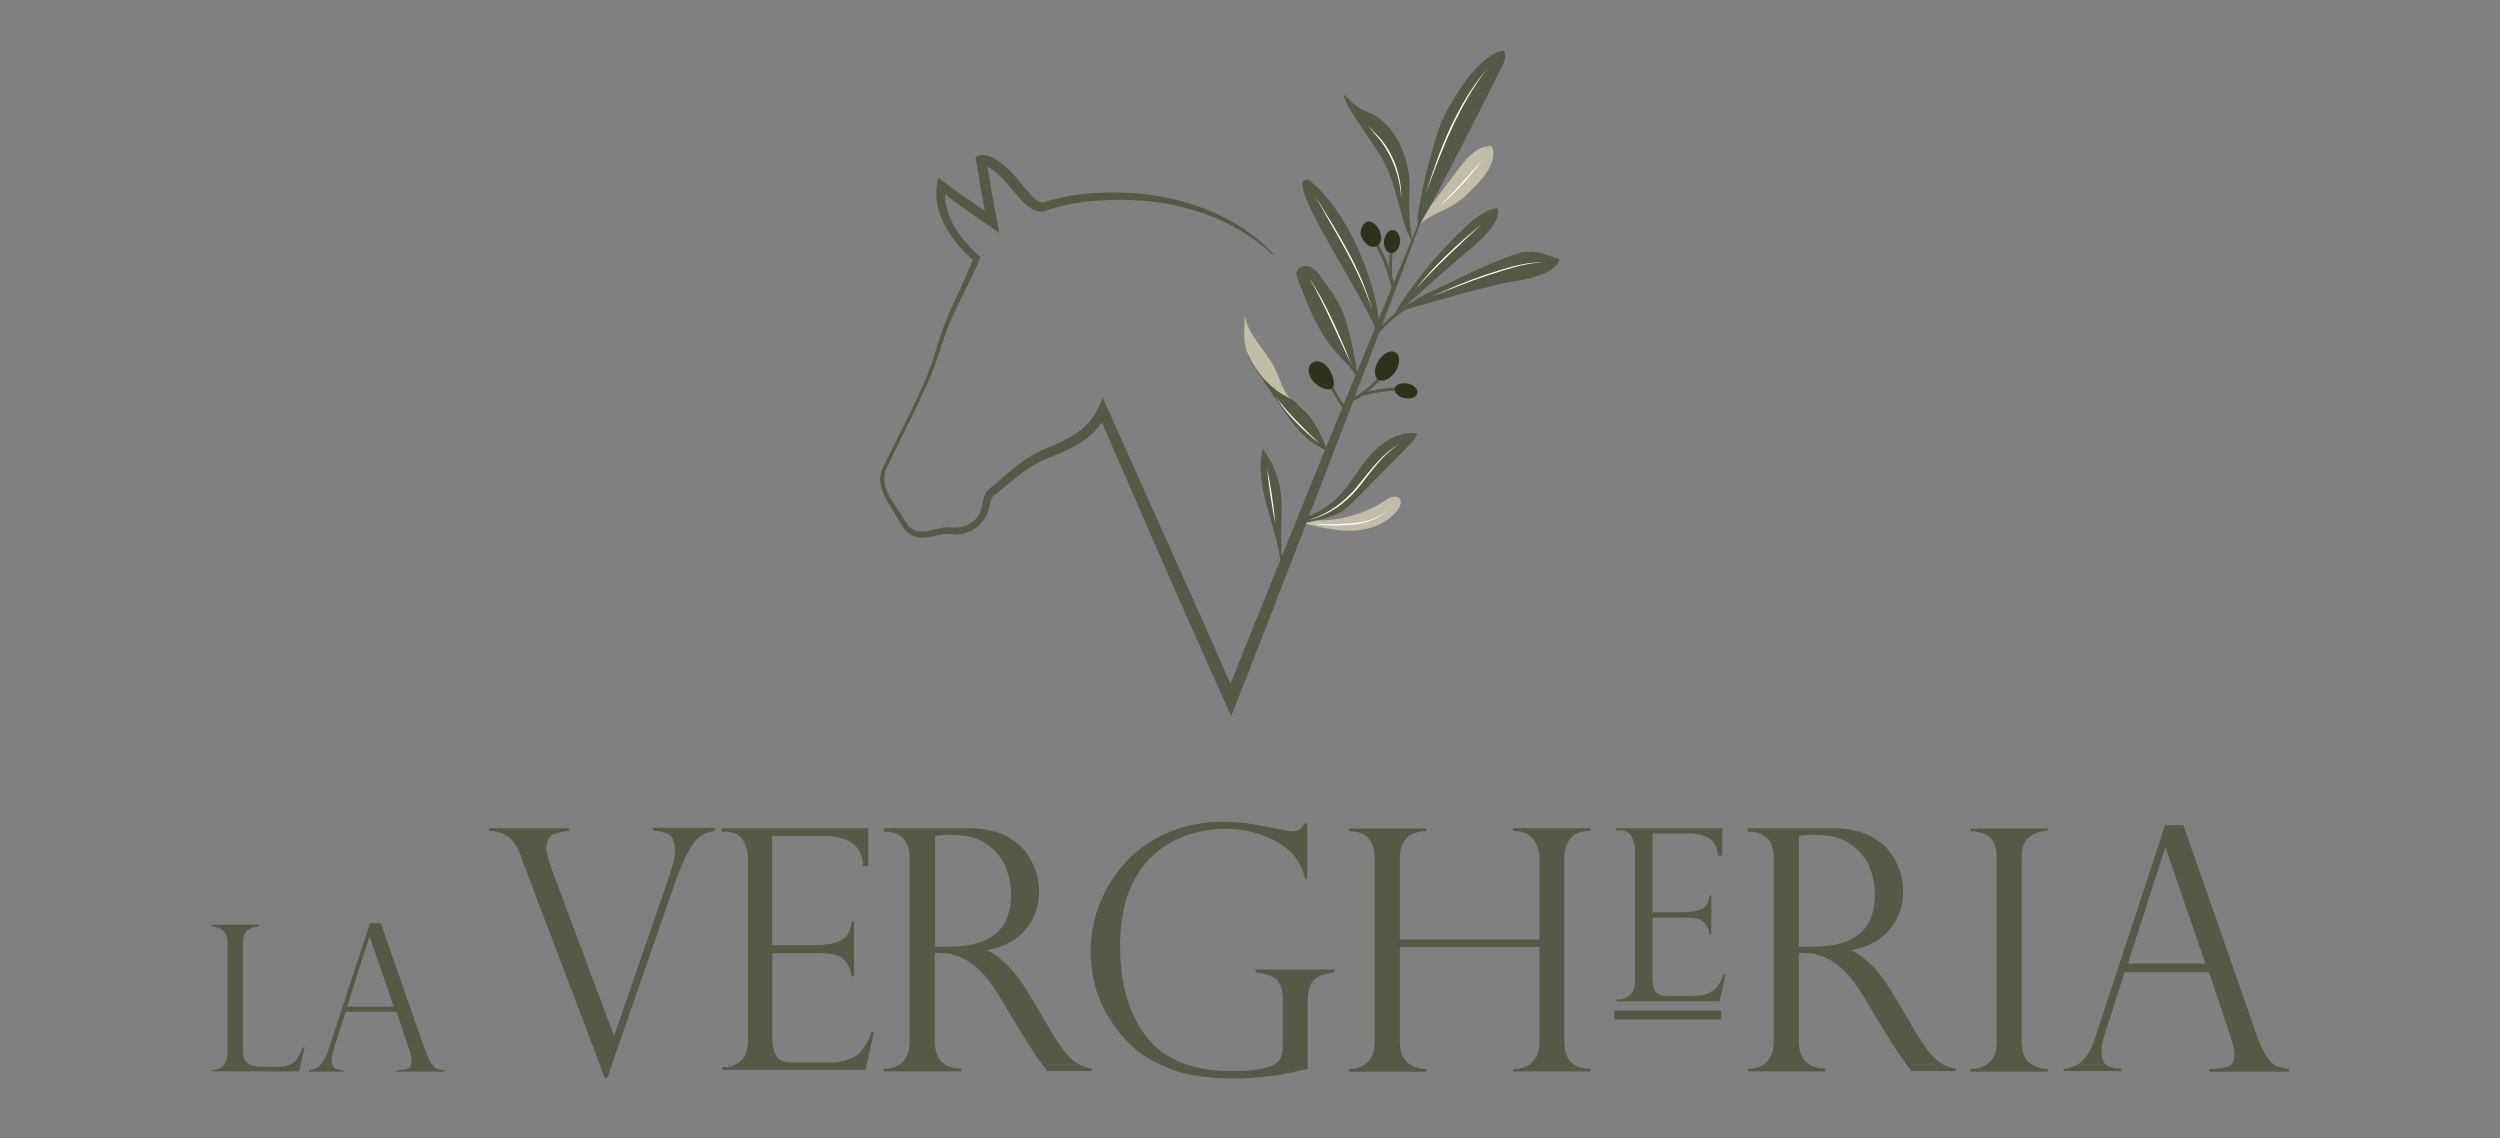 <?xml version="1.0" encoding="UTF-8"?> <svg xmlns="http://www.w3.org/2000/svg" xmlns:xlink="http://www.w3.org/1999/xlink" version="1.1" id="Livello_1" x="0px" y="0px" viewBox="0 0 841.9 383.4" style="enable-background:new 0 0 841.9 383.4;" xml:space="preserve"><rect x="0" y="0" width="841.9" height="383.4" fill="#808080" stroke="none"/> <style type="text/css"> .st0{fill:#565946;} .st1{fill:#C2BDA8;} .st2{fill:#FFFFFF;} .st3{fill:#2E311C;} </style> <g> <g> <path class="st0" d="M71.4,360.3H72c1.2,0,2.3-0.5,3.2-1.4c0.9-1,1.4-2.3,1.4-4v-37.3c0-2.1-0.5-3.5-1.6-4.3 c-1-0.8-2.3-1.2-3.7-1.3v-0.6h15.8v0.6c-1.4,0-2.6,0.5-3.7,1.2c-1.1,0.8-1.6,2.2-1.6,4.3v36.1c0,2.1,0.5,3.6,1.6,4.5 c1.1,0.8,2.8,1.2,5.3,1.2H93c1.9,0,3.3-0.2,4.4-0.7c1.1-0.4,2-1.1,2.6-2c0.6-0.9,1.3-2.2,2-3.9h0.6l-1.9,8.1H71.4V360.3z"></path> <path class="st0" d="M128.2,310.8l14.8,42.4c0.8,2.2,1.5,3.8,2.2,4.8c0.7,1,1.4,1.6,2,1.9c0.6,0.3,1.4,0.4,2.4,0.5v0.5h-16.1v-0.5 c1.7,0,2.9-0.2,3.8-0.5c0.9-0.3,1.3-1.2,1.3-2.6c0-0.8-0.2-1.8-0.6-3.1c-0.1-0.2-0.1-0.3-0.1-0.4l-4.4-13.1h-17.1l-3.9,12.2 c-0.5,1.7-0.8,3-0.8,4c0,1.4,0.3,2.3,1,2.8c0.7,0.5,1.7,0.7,3,0.7v0.5H104v-0.5c1.7-0.2,3-0.8,4-1.9c1-1.1,1.9-2.8,2.6-5l14-42.6 H128.2z M116.9,339h15.7l-8.1-23.5h-0.1L116.9,339z"></path> <path class="st0" d="M240.7,278.9v0.9c-2.1,0.3-3.8,1-5.2,2.1c-1.4,1.1-2.5,2.6-3.5,4.5c-1,1.8-2.1,4.3-3.3,7.3 c-0.2,0.2-0.4,0.6-0.6,1.3L204.5,363h-0.8l-27.9-73.5c0-0.1-0.1-0.4-0.2-0.7c-1.1-3.2-2.5-5.5-4.3-6.9c-1.8-1.4-4-2.1-6.6-2.1 v-0.9h26.9v0.9c-2.3,0.2-4.1,0.7-5.5,1.3c-1.4,0.7-2.1,2.3-2.1,4.8c0,0.7,0.3,2,0.9,4.1c0.1,0.2,0.1,0.4,0.2,0.6 c0.1,0.2,0.1,0.4,0.1,0.5l21.5,57.5h0.2l18.5-53.6c1.3-3.7,1.9-6.4,1.9-8.3c0-2.9-0.6-4.8-1.9-5.6c-1.2-0.8-3.1-1.2-5.5-1.4v-0.9 H240.7z"></path> <path class="st0" d="M243.1,279.8v-0.9h49.3v12.8h-1.8c0-6.8-4.6-10.2-13.7-10.2h-16.9v36.8h14.9c2.9,0,5.6-0.5,7.9-1.4 c2.3-1,3.6-3.1,4-6.5h0.8v18.4h-0.8c-0.3-2.1-1-3.7-1.9-4.8c-0.9-1.1-1.8-1.9-2.7-2.2c-0.9-0.4-1.7-0.5-2.4-0.5 c-1.3-0.2-2.7-0.3-4.1-0.3h-15.6v28.8c0,2.2,0.4,4,1.2,5.6c0.8,1.6,2.7,2.4,5.8,2.4h12.1c2.9,0,5.3-0.4,7.2-1.3 c1.9-0.8,3.4-2,4.4-3.5c1.1-1.5,2-3.3,2.7-5.4h0.8l-2.8,12.7h-48.3v-0.9h1.1c1.7,0,3.4-0.7,5.1-2.1s2.5-3.7,2.5-6.8v-61.1 c0-2.5-0.6-4.7-1.7-6.5c-1.1-1.8-3.1-2.8-5.9-2.8H243.1z"></path> <path class="st0" d="M298.8,280.1h-1.1v-1.2H326c4.6,0,8.4,0.7,11.6,2.1c3.2,1.4,5.6,3.2,7.4,5.4c1.8,2.2,3,4.5,3.8,6.9 c0.8,2.4,1.1,4.8,1.1,7.1c0,3-0.6,5.8-1.9,8.5c-1.2,2.7-3.2,5.1-5.7,7c-2.6,2-5.8,3.3-9.7,4v0.2c4.9,2.4,9.4,7.1,13.6,14.1 l7.4,12.5c3.3,5.6,6,9.1,8,10.6c2,1.5,4,2.3,6,2.5v0.9h-14.9c-0.6-0.8-1.2-1.6-1.8-2.4c-0.6-0.8-1.2-1.6-1.8-2.4 c-0.4-0.6-0.9-1.4-1.6-2.5c-0.7-1.1-1.2-1.8-1.3-1.9l-9.8-16.2c-2-3.3-4-6-6-8c-2.1-2.1-4-3.5-5.8-4.4c-1.8-0.9-3.4-1.4-4.8-1.7 c-1.4-0.2-3.1-0.3-5-0.3v30c0,5.8,3,8.8,8.9,9v0.9h-26.1V360c1.6-0.1,3.1-0.4,4.3-0.9c1.3-0.5,2.3-1.5,3.1-2.8 c0.8-1.3,1.3-3.1,1.3-5.3v-62c0-3.3-0.8-5.6-2.4-6.9C302.4,280.7,300.7,280.1,298.8,280.1z M314.9,318.8h4.7c4.9,0,8.9-0.7,12-2.1 c3.1-1.4,5.4-3.4,6.8-6c1.4-2.6,2.1-5.8,2.1-9.6c0-3.2-0.6-6.2-1.9-9.3c-1.3-3-3.4-5.6-6.4-7.6c-3-2.1-7.1-3.1-12.2-3.1 c-2.1,0-3.8,0.2-5.1,0.5V318.8z"></path> <path class="st0" d="M440.4,295.9h-0.9c-1.2-5.3-4.3-9.5-9.5-12.4c-5.1-2.9-11-4.4-17.5-4.4c-3.4,0-7.1,0.5-11,1.6 c-3.9,1.1-7.7,3-11.4,5.8c-3.7,2.8-6.8,6.8-9.2,12.1c-2.4,5.3-3.7,11.9-3.7,20c0,12.8,3,23,8.9,30.6c6,7.6,15.5,11.5,28.7,11.5 c5.2,0,9-0.4,11.5-1.1c2.4-0.7,4-1.7,4.7-2.9c0.7-1.2,1-2.9,1-4.9v-15c0-3.6-0.8-5.9-2.3-7.1c-1.5-1.2-3.8-1.9-6.9-2.3v-0.9h26.7 v0.9c-2.4,0.3-4.3,0.8-5.7,1.6c-1.3,0.8-2.2,1.8-2.7,3.1c-0.4,1.3-0.7,2.9-0.7,5v22.8c-8.2,2.2-16.6,3.3-25.3,3.3 c-4.5,0-8.9-0.4-13.3-1.1c-4.4-0.7-8.9-2.4-13.7-4.9s-8.9-6.3-12.6-11.4c-5.5-7.5-8.2-16-8.2-25.5c0-5.5,1-10.9,3.1-16.1 c2.1-5.2,5-9.9,8.9-14.1c3.9-4.1,8.6-7.4,14.2-9.8c5.6-2.4,11.8-3.6,18.6-3.6c2.6,0,5.2,0.2,7.7,0.5c2.5,0.4,6.3,1.1,11.3,2.1 c2,0.4,3.4,0.7,4.2,0.7c1.8,0,3.2-0.9,4-2.7h0.9V295.9z"></path> <path class="st0" d="M518.4,316.4V289c0-2.7-0.7-4.9-2.2-6.6c-1.4-1.7-3.7-2.6-6.7-2.6v-0.9h26.1v0.9c-3,0-5.3,0.8-6.7,2.5 c-1.4,1.7-2.1,3.9-2.1,6.6v62c0,6,2.9,9,8.8,9v0.9h-26.1V360c2.8,0,5-0.7,6.5-2.3c1.6-1.5,2.4-3.7,2.4-6.6v-32.2h-47V351 c0,2.9,0.8,5.1,2.4,6.6c1.6,1.6,3.8,2.4,6.5,2.4v0.9h-26.1V360c2.8,0,5-0.8,6.5-2.4c1.5-1.6,2.2-3.8,2.2-6.6v-62 c0-6.1-2.9-9.1-8.7-9.1v-0.9h26.1v0.9c-3.1,0-5.3,0.8-6.8,2.5c-1.4,1.7-2.1,3.9-2.1,6.6v27.4H518.4z"></path> <path class="st0" d="M544.2,279.6v-0.7H580v9.2h-1.6c0-4.9-3.3-7.4-9.8-7.4h-12.1v26.5h10.7c2.1,0,4-0.3,5.7-1s2.6-2.3,2.8-4.7 h0.6v13.2h-0.6c-0.2-1.5-0.7-2.7-1.3-3.5c-0.7-0.8-1.3-1.3-2-1.6c-0.6-0.3-1.2-0.4-1.7-0.4c-0.9-0.2-1.9-0.2-3-0.2h-11.2v20.7 c0,1.6,0.3,2.9,0.9,4c0.6,1.1,2,1.7,4.1,1.7h8.7c2.1,0,3.8-0.3,5.1-0.9s2.4-1.4,3.2-2.5c0.8-1.1,1.4-2.4,2-3.9h0.6l-2,9.1h-34.7 v-0.6h0.8c1.2,0,2.5-0.5,3.6-1.5c1.2-1,1.8-2.6,1.8-4.9v-43.9c0-1.8-0.4-3.3-1.2-4.7c-0.8-1.3-2.2-2-4.2-2H544.2z"></path> <path class="st0" d="M589.7,280.1h-1.1v-1.2H617c4.6,0,8.4,0.7,11.6,2.1c3.2,1.4,5.6,3.2,7.4,5.4c1.8,2.2,3,4.5,3.8,6.9 c0.8,2.4,1.1,4.8,1.1,7.1c0,3-0.6,5.8-1.9,8.5c-1.2,2.7-3.2,5.1-5.7,7c-2.6,2-5.8,3.3-9.7,4v0.2c4.9,2.4,9.4,7.1,13.6,14.1 l7.4,12.5c3.3,5.6,6,9.1,8,10.6c2,1.5,4,2.3,6,2.5v0.9h-14.9c-0.6-0.8-1.2-1.6-1.8-2.4c-0.6-0.8-1.2-1.6-1.8-2.4 c-0.4-0.6-0.9-1.4-1.6-2.5c-0.7-1.1-1.2-1.8-1.3-1.9l-9.8-16.2c-2-3.3-4-6-6-8c-2.1-2.1-4-3.5-5.8-4.4c-1.8-0.9-3.4-1.4-4.8-1.7 c-1.4-0.2-3.1-0.3-5-0.3v30c0,5.8,3,8.8,8.9,9v0.9h-26.1V360c1.6-0.1,3.1-0.4,4.3-0.9c1.3-0.5,2.3-1.5,3.1-2.8 c0.8-1.3,1.3-3.1,1.3-5.3v-62c0-3.3-0.8-5.6-2.4-6.9C593.3,280.7,591.6,280.1,589.7,280.1z M605.8,318.8h4.7c4.9,0,8.9-0.7,12-2.1 c3.1-1.4,5.4-3.4,6.8-6c1.4-2.6,2.1-5.8,2.1-9.6c0-3.2-0.6-6.2-1.9-9.3c-1.3-3-3.4-5.6-6.4-7.6c-3-2.1-7.1-3.1-12.2-3.1 c-2.1,0-3.8,0.2-5.1,0.5V318.8z"></path> <path class="st0" d="M689.6,278.9v0.9c-2.4,0-4.5,0.7-6.2,2.1c-1.7,1.4-2.6,3.6-2.6,6.8V351c0,3.2,0.9,5.4,2.7,6.9 c1.8,1.4,3.8,2.1,6.1,2.1v0.9h-26V360c2.4,0,4.4-0.7,6.2-2.1c1.7-1.4,2.6-3.7,2.6-6.9v-62.2c0-3.4-0.9-5.8-2.6-7 c-1.7-1.3-3.8-1.9-6.2-1.9v-0.9H689.6z"></path> <path class="st0" d="M735.3,277.9l24.5,70.2c1.3,3.6,2.5,6.3,3.7,7.9c1.1,1.6,2.3,2.7,3.3,3.1c1.1,0.4,2.4,0.7,4,0.9v0.9h-26.8 V360c2.7,0,4.9-0.3,6.3-0.8s2.2-1.9,2.2-4.2c0-1.3-0.4-2.9-1.1-5.1c-0.2-0.3-0.2-0.5-0.2-0.7l-7.3-21.8h-28.4l-6.5,20.1 c-0.9,2.7-1.3,4.9-1.3,6.6c0,2.3,0.6,3.8,1.7,4.6c1.1,0.8,2.8,1.1,4.9,1.1v0.9h-19.3V360c2.7-0.3,4.9-1.3,6.6-3.1 c1.7-1.8,3.1-4.6,4.3-8.4l23.2-70.6H735.3z M716.6,324.5h26.1l-13.4-38.9h-0.2L716.6,324.5z"></path> <rect x="543.6" y="340.3" class="st0" width="36" height="3"></rect> </g> <g> <g> <path class="st1" d="M478.3,73.9c0.2-0.2,9.1-12,13.4-17.7c2.7-3.5,6.3-7.5,10.7-6.9c1.1,2.4,0.3,5.2-1,7.5 c-1.7,3.1-4.3,5.6-6.8,8.1c-6.9,6.7-9.9,5.2-16.8,10.8L478.3,73.9"></path> </g> <path class="st2" d="M499.3,53.7c-4.2,5.7-9,11.2-14.5,15.7C489.9,64.4,494.6,59,499.3,53.7L499.3,53.7z"></path> <g> <path class="st1" d="M439.3,176.3L439.3,176.3c5.5,1.3,11.1,2.7,16.7,2.4c5.6-0.3,11.4-2.6,14.8-7.1c0.7-1,1.3-2.4,0.6-3.5 c-0.5-0.8-1.6-1-2.5-0.8c-0.9,0.2-1.7,0.8-2.5,1.3c-4.4,2.9-9.5,4.9-14.7,5.9c-2.6,0.5-5.3,0.8-8,0.7c-2.1,0-4.9-1.3-6.7-0.6 C437.7,175.5,438.1,176,439.3,176.3z"></path> </g> <path class="st2" d="M467.9,171.3c-3.3,3.4-8.1,5.1-12.7,5.4c-4.7,0.4-9.4,0.5-14-0.6c0,0,0,0,0,0c4.7,0.7,9.3,0.4,14,0.1 C459.7,176,464.5,174.5,467.9,171.3L467.9,171.3z"></path> <path class="st0" d="M330.6,54.1C330.5,54.1,330.6,54.1,330.6,54.1L330.6,54.1z"></path> <g> <g> <path class="st1" d="M447.8,152.4c-4.1-1.8-7.8-4.4-10.7-7.7c-2.1-2.3-3.8-4.9-5.6-7.4c-2.3-3.4-4.6-6.7-6.8-10.1 c-1.7-2.6-3.2-5.3-4.5-8.1c-1.7-3.8-1.2-8.5-1-12.8c1.2,6.9,7.3,11.8,10.3,18.1c1.6,3.3,2.4,7,4.8,9.6c1.2,1.3,2.7,2.2,4.1,3.3 c4.7,3.9,7,9.9,9.2,15.6"></path> </g> <g> <path class="st0" d="M447.8,152.4c-4.1-1.8-7.8-4.4-10.7-7.7c-2.1-2.3-3.8-4.9-5.6-7.4c-2.3-3.4-4.6-6.7-6.8-10.1 c-1.7-2.6-3.5-5.2-4.5-8.1c-1.4-4.1,2.1,9.4,14.1,15c1.6,0.7,2.7,2.2,4.1,3.3c4.7,3.9,7,9.9,9.2,15.6"></path> </g> </g> <g> <path class="st0" d="M475.6,81.3c0.1,0.3-1.1-1.9-1.2-2.2c-1.8-3.8-2.4-7.3-3.6-11.2c-0.9-3-1.6-6.1-2.8-9.1 c-3.7-9.5-11.5-16.9-15.5-26.3c-0.1-0.3,0.2-0.6,0.5-0.4c1.2,1.1,3.1,3.9,7.5,5.6c11.8,4.7,14.4,19.9,14.2,25 c-0.2,4.8-0.3,12.4,0.8,17.5C475.7,80.7,475.5,80.9,475.6,81.3z"></path> </g> <g> <path class="st0" d="M464.6,110.3c-1-15.8-11.3-40.3-24-49.8c-9.1-1.6,15.8,34.5,23,50.8"></path> </g> <g> <path class="st0" d="M477.5,75.7c-1.1-3.8,5.8-30.7,8.5-35.9c3.9-7.7,11.9-21.2,20.3-22.8c1.1,1.5,0.4,3.6-0.4,5.2 c-9.1,18.3-25.3,50.1-28.3,54.1L477.5,75.7z"></path> </g> <g> <path class="st0" d="M437,176.5c-0.5,0.1-0.3-0.9,0.2-1.1c6.1-2.7,10.4-4.3,15-9.8c3.6-4.3,6.3-9.3,10.2-13.3 c3.8-4,9.3-7.2,14.8-6.3c0,1-0.8,1.9-1.5,2.7c-6.1,6.2-12.3,12.5-18.4,18.7c-1.6,1.6-3.1,3.2-4.9,4.5 C448.9,174.4,441.2,175.8,437,176.5z"></path> </g> <path class="st2" d="M442.7,65.7c7.5,12.2,15.8,24.9,19.4,38.9C457.8,90.6,449.7,78.4,442.7,65.7L442.7,65.7z"></path> <path class="st0" d="M452.7,138.1c-0.4-0.6-0.8-1.2-1.2-1.7c-1.3-1.9-2.3-3.4-4.1-7.2l0.9-0.4c1.7,3.8,2.7,5.2,4,7.1 c0.4,0.5,0.7,1.1,1.2,1.7L452.7,138.1z"></path> <path class="st3" d="M448.5,130.8c-1.5,1.1-5.1-0.7-6.6-2.8s-1.6-4.6-0.1-5.8c1.5-1.1,3.9-0.4,5.5,1.7 C448.8,126,450,129.7,448.5,130.8z"></path> <g> <path class="st0" d="M468.6,96.9c-0.5-2.3-1.5-5.5-2.5-8.2c-0.9-2.3-2.1-4.6-3.2-6.9l-0.1-0.2l0.9-0.5l0.1,0.2 c1.1,2.2,2.3,4.6,3.3,6.9c1.1,2.7,2.1,6,2.6,8.3L468.6,96.9z"></path> <path class="st0" d="M467.9,94c-0.3-4.9,0-9.8,0.9-14.5l1,0.2c-0.9,4.7-1.3,9.5-0.9,14.3L467.9,94z"></path> <ellipse transform="matrix(0.115 -0.993 0.993 0.115 334.226 537.525)" class="st3" cx="468.8" cy="81.2" rx="3.9" ry="2.7"></ellipse> <path class="st3" d="M459.7,75c1.3-1.2,3.8,0.3,4.8,2.5c1.1,2.2,0.7,4.6-0.9,5.4c-1.6,0.8-3.6-0.4-4.8-2.5 C457.7,78.7,458.2,76.4,459.7,75z"></path> </g> <path class="st2" d="M471.4,149.4c-5.9,3.7-9.7,9.6-14,14.9c-4.4,5.3-10.3,9.5-17.1,10.9c6.6-1.8,12.4-6,16.7-11.3 C461.3,158.7,465.3,152.8,471.4,149.4L471.4,149.4z"></path> <g> <path class="st0" d="M458.8,133.3l-0.2-1c0.4-0.1,9.7-2.4,12.4-1.5l-0.3,1C468.6,131.1,461.4,132.6,458.8,133.3z"></path> <ellipse transform="matrix(0.187 -0.982 0.982 0.187 255.931 572.016)" class="st3" cx="473.5" cy="131.4" rx="2.5" ry="3.9"></ellipse> <path class="st0" d="M455.3,135.2l-0.4-0.9c3-1.2,7.5-5,9.8-7.8l0.8,0.6C463.1,130,458.6,134,455.3,135.2z"></path> <ellipse transform="matrix(0.536 -0.844 0.844 0.536 112.472 451.514)" class="st3" cx="467.3" cy="123.4" rx="5.4" ry="3.4"></ellipse> </g> <path class="st2" d="M480.2,65.1c4.6-15,10.5-30.1,20.8-42.2C491.3,35.4,485.5,50.4,480.2,65.1L480.2,65.1z"></path> <g> <path class="st0" d="M431.4,190.8c-0.5-6.7-2.8-13.2-4.6-19.7c-1.8-6.5-3.1-13.4-1.6-20c3.6,4.8,5.9,10.6,6.3,16.6 c0.5,6.3-0.7,15.1,0.5,21.3"></path> </g> <path class="st2" d="M460.8,42.3c1.4,1.8,3.2,3.3,4.7,5.1c4.2,5.5,6.5,12.5,6.4,19.4c-0.4-6.9-2.7-13.6-6.8-19.2 C463.7,45.8,462,44.2,460.8,42.3L460.8,42.3z"></path> <g> <path class="st0" d="M462.6,114.6l-0.8-0.5c3-4.9,9.4-10,14.4-12.9c10.9-6.3,23.2-10,35.8-10.7l0.1,1 c-12.4,0.7-24.6,4.3-35.3,10.6C471.7,104.9,465.5,109.9,462.6,114.6z"></path> <g> <path class="st0" d="M469.3,106.6c0.7-1.8,1.8-3.5,2.9-5.1c6.1-9.1,13.2-17.5,21.2-25c2.9-2.7,6.1-5.4,10-6.3 c0.3-0.1,0.7-0.1,0.9,0.1c0.2,0.2,0.2,0.5,0.2,0.8c-0.1,2.8-1.8,5.2-3.6,7.3c-2.2,2.5-4.8,4.7-7.4,6.8 C485.9,91.6,469.3,106.6,469.3,106.6z"></path> </g> <g> <path class="st0" d="M472.5,104.5c1.5-1.2,7.5-5.2,9.2-6c9.8-4.9,18.6-9.5,29-13c5.5-1.9,9.9,0.3,13.7,1.5 c0.3,0.1,0.6,0.2,0.7,0.5c0.1,0.3-0.1,0.6-0.2,0.8c-1.5,2.3-4.1,3.6-6.7,4.5c-3.2,1.1-6.5,1.7-9.8,2.2 C498.6,96.8,472.5,104.5,472.5,104.5z"></path> </g> <path class="st2" d="M499.1,75.4c-7.7,7.1-15.7,14.5-22.6,22.2C483.1,89.3,490.9,82.1,499.1,75.4L499.1,75.4z"></path> <path class="st2" d="M482.2,99.9c5.9-2.8,12-5.3,18.1-7.4c6.2-1.9,12.5-4.3,19.1-4.1c-6.5,0.2-12.8,2.6-18.9,4.5 C494.3,95,488.2,97.4,482.2,99.9L482.2,99.9z"></path> </g> <path class="st2" d="M426.7,157.7c1.3,6.2,2.2,12.5,2.8,18.8C428.3,170.3,427.3,164,426.7,157.7L426.7,157.7z"></path> <path class="st2" d="M429.5,133.5c4.4,5.8,9.7,11,15,16C438.8,145,433.4,139.7,429.5,133.5L429.5,133.5z"></path> <path class="st0" d="M428.5,85.7c-13.3-12.5-31.8-18.2-49.9-18.4c-8.9-0.1-18.2,0.7-26.5,3.7c-3,1-5.9-1.2-7.7-3.2 c-3.9-4-6.9-8.9-11.7-11.6c-0.7-0.3-1.3-0.6-2-0.6c0,0-0.1,0,0.2-0.1c0,0,1.2-2,1.2-2l1.7,10.4c0.6,3.1,2.2,11.6,2.7,14.5 c-6.9-4.7-14-9.5-20.5-14.8c0,0,2.5-0.9,2.5-0.9c-1.6,9.4,5,18,11.7,23.9c-3,7.4-7,14.3-10.1,21.5c-3,7-4.7,14.6-8,21.5 c-2.7,6.1-7,14.6-10,20.7c0,0-2.5,5.2-2.5,5.2s-1.2,2.6-1.2,2.6l-0.3,0.6c-0.2,0.6-0.2,1.2-0.3,1.9c-0.3,4.8,3.1,8.6,5.6,12.5 c2.6,5,4.6,6.9,10.5,5.4c1.8-0.3,4.2-1.2,6-0.9c3.5,0.5,7.2-0.7,9.2-3.5c1.9-2.2,1.5-5.3,2.8-7.9c0.3-0.8,1.5-1.8,2.3-2.4 c2.9-2.4,5.7-5,8.8-7.4c3-2.4,6.6-4.4,10.3-5.8c6.7-2.8,13.5-6.3,16.5-13.1c0,0,1.6-3.5,1.6-3.5s1.6,3.6,1.6,3.6l21.8,48.6 c7.3,16.2,14.5,32.4,21.6,48.7c0,0-3.9,0.1-3.9,0.1c5.5-13.8,11-27.6,16.6-41.3c15.3-38,35-86,50.7-123.6c0,0,0.4,0.1,0.4,0.1 c-14.2,38.2-32.8,86.7-47.6,124.9c-5.9,15.4-12,30.8-18,46.1c-4.3-9.6-8.6-19.3-12.9-28.9c-7.2-16.1-24.7-56.4-32-73.2 c0,0,3.2,0,3.2,0c-1.8,3.7-4.6,7-8,9.3c-4.2,2.9-8.7,4.5-13.2,6.4c-6.1,2.6-10.8,7.2-16,11.3c0,0-1.1,0.9-1.1,0.9 c-0.8,0.7-1.1,1.9-1.3,3c-0.9,6.1-6.1,10.3-12.2,10c-1.5-0.2-2.6-0.4-4,0c-2.9,0.5-5.9,1.6-8.9,0.7c-4.2-1.2-5.3-5.8-7.6-9 c-2.7-3.9-5.6-9.2-3.4-14c2.2-4.6,6.6-13.3,9-18c3.3-6.8,6.6-13.8,8.8-21.1c1-3.6,2.2-7.4,3.7-10.9c2.9-7.2,6.5-13.9,9.2-21 c0,0,0.3,1.3,0.3,1.3c-8-6.7-15.2-17.1-12.2-28.1c6.3,4.7,12.6,9.2,19.2,13.4c0,0-2.7,1.8-2.7,1.8c-1.4-6.6-2.9-15.5-4-22.3 c0.6-0.2,1.8-0.7,2.4-0.6c2.6,0,4.9,1.6,6.9,3.2c3.7,3,6.3,6.9,9.4,10.3c1,1,2,2.1,3.4,2.4c0.3,0,0.5,0.1,0.7,0.1 c9-3,18.4-3.7,27.8-3.3c18.4,0.8,37.4,7.2,50.1,21C428.7,85.4,428.5,85.7,428.5,85.7L428.5,85.7z"></path> <g> <path class="st0" d="M451.9,104.4c-1.8-4-4.4-7.6-7.1-11.2c-1-1.4-2.1-2.8-3.8-3.4c-1.6-0.6-3.8,0-4.3,1.6 c-0.3,0.9,0.1,1.9,0.4,2.9c3.2,8.3,6.4,16.8,12.2,23.6c2.7,3.2,6,6,8,9.7C457.5,127.6,454.9,111.1,451.9,104.4z"></path> </g> <path class="st2" d="M440.7,93.3c6.1,9.2,10.3,19.4,14.5,29.6C450.4,113.2,446.2,102.6,440.7,93.3L440.7,93.3z"></path> </g> </g> </svg> 